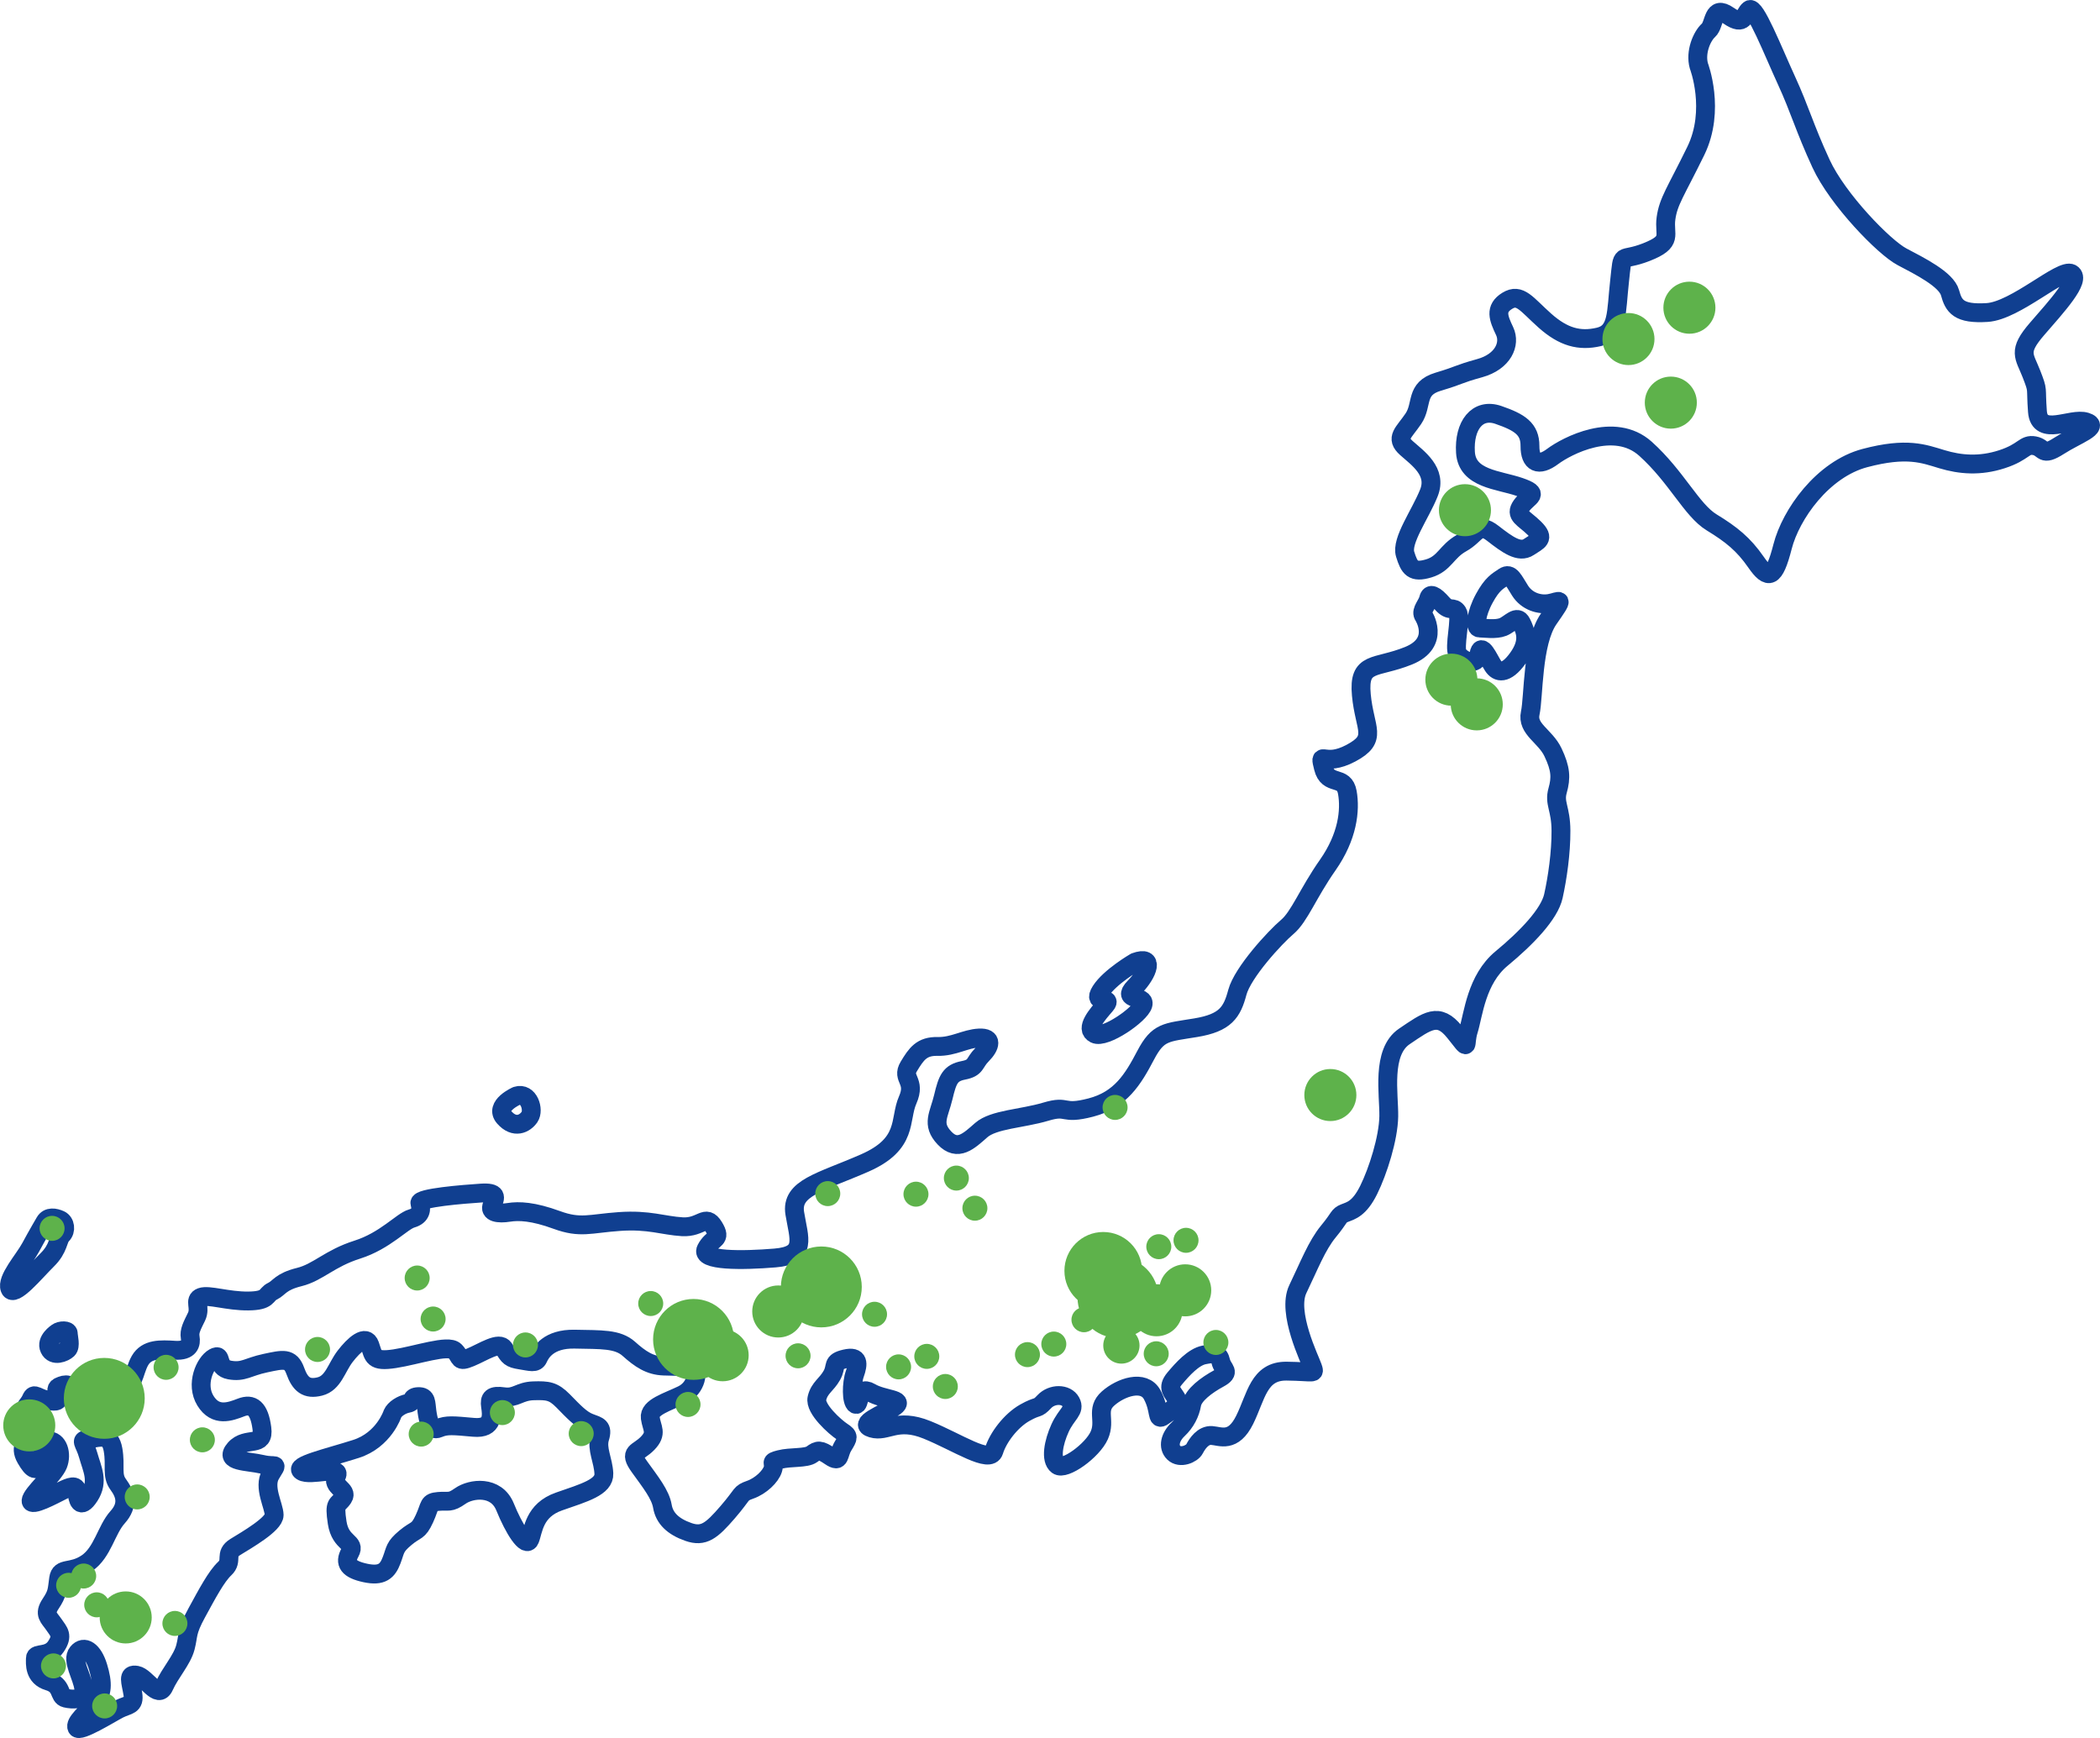 <?xml version="1.0" encoding="UTF-8"?>
<svg id="_レイヤー_2" data-name="レイヤー 2" xmlns="http://www.w3.org/2000/svg" width="459.663" height="380.425" viewBox="0 0 459.663 380.425">
  <g id="design">
    <g>
      <g>
        <path d="M371.857,14.407s3.718,9.658-.675,18.639c-4.393,8.981-5.997,10.981-6.516,14.742-.519,3.762,1.684,5.038-4.263,7.383-5.947,2.345-5.123-.592-5.901,6.366-.779,6.958-.287,11.211-4.534,12.206-4.247.995-7.777.029-11.811-3.562-4.033-3.592-5.451-6.06-8.241-4.342-2.79,1.717-1.909,3.807-.575,6.631,1.333,2.824-.338,6.687-5.438,8.106-5.1,1.418-3.976,1.435-9.104,2.972-5.128,1.537-3.315,4.976-5.438,8.106-2.123,3.129-4.004,4.186-1.524,6.405,2.48,2.219,6.801,5.128,4.932,9.821-1.869,4.694-6.121,10.45-5.2,13.426.921,2.976,1.644,4.151,5.151,3.106,3.507-1.045,3.891-3.711,7.212-5.553,3.321-1.842,3.553-4.669,6.806-2.14,3.253,2.529,5.817,4.392,7.901,3.008,2.084-1.384,3.558-1.785,1.225-4.095-2.333-2.31-4.349-2.79-2.836-4.936,1.513-2.146,4.23-2.503-.402-4.106-4.632-1.603-11.494-1.732-11.856-7.584-.362-5.851,2.58-9.788,7.211-8.185,4.632,1.603,6.925,3.026,6.908,6.782-.016,3.756,1.915,4.592,4.965,2.309,3.05-2.282,13.515-7.813,20.327-1.68,6.812,6.133,10.089,13.43,14.467,16.101,4.378,2.671,7.004,4.8,9.71,8.702,2.706,3.903,4.005,3.71,5.817-3.378,1.812-7.089,8.798-16.957,18.026-19.398,9.229-2.441,12.883-.945,16.859.252,3.976,1.197,8.269,1.592,13.16-.002,4.891-1.593,4.812-3.367,7.094-2.949,2.282.418,1.537,2.496,5.383.028,3.846-2.469,9.149-4.215,5.885-5.242-3.265-1.027-10.194,3.339-10.613-2.275-.419-5.614.248-4.202-1.306-8.206-1.554-4.004-3.101-4.874,1.219-9.862,4.32-4.988,9.725-10.846,7.522-12.122-2.203-1.276-12.21,8.124-18.445,8.52-6.235.396-7.32-1.366-8.122-4.314-.802-2.948-6.632-5.839-10.529-7.895-3.897-2.055-14.071-12.497-17.709-20.382-3.638-7.884-4.599-11.747-7.571-18.22-2.972-6.472-6.87-16.424-8.101-15.463-1.231.96-1.022,3.767-4.569,1.294-3.547-2.473-2.965,1.926-4.399,3.214-1.434,1.288-2.935,4.78-2.1,7.772Z" style="fill: none; stroke: #103f90; stroke-linecap: round; stroke-linejoin: round; stroke-width: 4.125px;"/>
        <path d="M311.535,134.657s3.971,5.958-3.241,8.879c-7.212,2.921-11.019,1.012-10.312,8.575.707,7.563,3.746,9.539-2.28,12.742-6.026,3.203-7.049-.925-6.026,3.203,1.023,4.129,4.541,1.457,5.237,5.382.695,3.925.08,9.669-4.285,15.9-4.365,6.23-6.2,11.308-8.866,13.557-2.666,2.248-9.764,9.959-10.927,14.319-1.163,4.361-2.586,6.654-9.109,7.733-6.523,1.08-8.212.803-10.962,6.039-2.75,5.236-5.449,9.732-11.995,11.433-6.546,1.701-4.739-.626-9.867.911-5.128,1.537-11.426,1.668-14.12,4.035-2.694,2.367-5.15,4.79-8.054,1.718-2.903-3.072-1.181-5.044-.25-8.958.931-3.914,1.507-5.281,4.399-5.846,2.892-.565,2.259-1.593,4.072-3.418,1.813-1.825,2.411-3.813-.633-3.66-3.044.153-5.597,1.927-9.088,1.848-3.49-.079-4.654,1.65-6.308,4.389-1.655,2.74,1.661,3.027-.242,7.337-1.903,4.31.227,9.579-9.425,13.799-9.652,4.22-16.204,5.419-15.282,11.027.921,5.608,2.707,9.166-4.325,9.749-7.032.583-16.464.72-15.075-1.958,1.389-2.677,3.468-1.932,1.66-4.869-1.808-2.937-2.688.237-6.891-.01-4.202-.248-7.264-1.603-13.764-1.145-6.501.458-8.517,1.557-13.705-.341-5.188-1.898-8.295-2.011-10.508-1.66-2.214.35-4.406.08-3.626-1.615s1.18-2.852-2.514-2.603c-3.694.249-13.651,1.013-13.312,2.221s.356,2.717-1.796,3.333c-2.152.616-5.8,4.886-11.9,6.819-6.1,1.932-8.579,4.977-12.707,6-4.129,1.023-4.32,2.356-5.879,3.113-1.559.757-.745,2.079-5.269,2.13-4.524.051-8.681-1.439-10.33-.829-1.649.61-.034,2.248-1.016,4.27-.982,2.022-1.62,3.124-1.383,4.496.237,1.372-.098,3.047-3.309,2.847-3.211-.2-6.185-.344-7.678,2.246-1.494,2.59-1.273,6.402-4.405,5.344-3.132-1.059-2.827-1.55-5.052-.889-2.225.661-2.171,4.121-4.143,2.398-1.971-1.722-2.505-1.849-4.123-1.106-1.618.743,1.534,3.561-1.68,3.109-3.214-.451-3.705-2.072-4.411-.423-.706,1.649-2.313,2.082-.502,3.954,1.811,1.872,2.488.341,1.023,2.813-1.465,2.471-3.227,3.556-1.674,6.244,1.554,2.688,2.279,2.798,3.31,1.101s-.794-4.826,1.496-4.971c2.29-.144,3.124,2.937,2.203,5.224-.92,2.288-5.783,6.394-5.884,7.874-.101,1.48,5.012-1.314,6.718-2.161,1.706-.847,3.236-1.486,3.344.169.107,1.655.639,4.163,2.717.96,2.078-3.203.584-5.877-.264-8.899-.848-3.022-2.048-3.244.225-3.581,2.273-.336,4.569-1.294,5.202,2.366.633,3.66-.38,5.549,1.136,7.602,1.517,2.053,2.328,4.439-.14,7.173-2.468,2.734-3.283,7.741-6.717,10.057-3.434,2.316-5.817.746-6.187,3.353-.37,2.607-.2,3.211-1.756,5.535-1.556,2.324-.336,2.991.732,4.561,1.068,1.57,2.068,2.372.424,4.801-1.643,2.429-4.436,1.263-4.481,2.506-.045,1.243-.293,4.129,2.867,5.069,3.16.94,2.152,3.332,3.754,3.713,1.601.381,4.264.513,3.953-2.13-.311-2.643-2.732-6.164-1.331-7.837,1.401-1.672,3.366-.452,4.457,3.128,1.091,3.581,1.057,5.829-.781,8.023-1.838,2.194-4.374,4.16-3.829,5.293.545,1.132,7.181-3.054,9.18-4.082,1.999-1.028,3.482-.675,3.052-3.347-.43-2.671-1.263-4.436.841-4.061,2.104.375,4.66,5.433,6.001,2.431,1.341-3.002,3.942-5.767,4.664-8.541.723-2.773.155-3.284,2.487-7.555,2.332-4.27,4.272-7.945,6.13-9.696,1.858-1.751-.184-3.177,2.312-4.714,2.496-1.537,8.519-4.991,8.497-7.002-.023-2.011-2.435-6.094-.767-8.893,1.669-2.799,1.285-1.449-1.858-2.197-3.143-.748-8.464-.51-5.968-3.363,2.496-2.853,6.49-.148,5.907-4.547-.582-4.4-2.147-5.461-4.561-4.532-2.414.929-5.58,2.119-7.795-1.479-2.214-3.598-.089-8.317,1.865-9.418,1.954-1.102.365,2.155,3.432,2.696,3.067.542,3.92-.673,7.814-1.5,3.894-.828,5.501-1.26,6.555,1.685,1.054,2.945,2.457,4.157,5.392,3.414,2.934-.743,3.606-4.093,5.514-6.584,1.909-2.491,4.557-4.931,5.413-2.472.856,2.46.619,3.719,5.431,2.984,4.812-.735,11.719-3.164,13.185-1.688,1.466,1.477.65,2.536,3.431,1.38,2.782-1.155,6.303-3.576,7.342-1.887,1.04,1.689,1.311,2.129,3.547,2.473,2.237.344,3.38.804,3.914-.385.534-1.189,2.213-4.299,8.011-4.172,5.798.126,9.359-.092,11.839,2.128,2.48,2.219,4.581,3.659,7.628,3.758,3.047.099,5.442.042,6.512.547,1.07.505.757,4.191-2.434,5.75-3.191,1.559-7.348,2.701-7.026,5.033.322,2.333,1.59,3.324-.573,5.566-2.163,2.243-4.239,1.749-1.79,5.151,2.449,3.403,4.579,6.04,5.022,8.652.444,2.612,2.328,4.439,5.683,5.613,3.355,1.174,5.069-.235,8.616-4.342,3.546-4.107,2.6-4.081,4.927-4.906,2.327-.825,4.448-2.89,4.947-4.463.5-1.573-.89-1.528,1.513-2.146,2.403-.619,5.75-.198,7.04-1.145,1.29-.946,1.762-1.085,4.027.457,2.265,1.542,1.666-.418,2.798-2.279,1.132-1.861,1.321-2.129-.198-3.118-1.519-.988-6.075-5.017-5.525-7.33.55-2.313,2.067-2.892,3.255-4.99,1.189-2.098-.122-2.912,2.931-3.626,3.053-.715,2.867,1.121,2.107,3.259-.759,2.138-.773,6.145.165,6.682.938.536.454-4.279,3.253-2.61,2.799,1.669,7.676,1.451,5.27,3.134-2.406,1.683-8.282,3.732-4.944,4.714,3.338.982,5.385-2.353,12.07.366,6.685,2.719,13.748,7.533,14.632,4.61.883-2.923,3.71-6.637,6.751-8.357,3.041-1.72,2.595-.636,4.275-2.429,1.68-1.793,4.815-1.8,5.812.067.997,1.866-.918,2.539-2.36,5.705-1.443,3.166-2.154,6.945-.558,8.139,1.596,1.194,7.653-3.192,9.138-6.536,1.485-3.344-.862-5.594,1.919-8.066,2.781-2.471,7.833-4.214,9.661-.834,1.828,3.38.879,5.786,2.39,4.704,1.511-1.082,3.773-2.424,2.928-3.878-.845-1.454-2.155-2.267-.404-4.357,1.751-2.09,4.131-4.72,6.432-5.175,2.302-.455,3.234-.421,3.669,1.437.435,1.858,2.288,2.236-.446,3.716-2.733,1.48-5.563,3.627-5.91,5.612-.347,1.985-1.315,3.948-3.012,5.55-1.697,1.601-2.279,3.782-.903,5.112,1.375,1.33,3.951.251,4.53-.865.579-1.116,1.858-3.067,3.767-2.926,1.909.141,4.677,1.677,7.206-3.424,2.53-5.101,3.057-10.74,9.18-10.662,6.122.078,6.219.728,5.668-.907-.551-1.635-5.681-11.942-3.21-17.057,2.47-5.115,4.15-9.54,6.703-12.63,2.553-3.09,2.135-3.44,3.518-3.988,1.384-.548,3.228-.924,5.28-5.073,2.052-4.149,4.322-11.316,4.401-16.123.078-4.806-1.668-14.058,3.409-17.487,5.077-3.429,7.48-5.364,11.005-.953,3.525,4.411,1.972,3.038,3.041-.404s1.707-11.124,7.244-15.697c5.537-4.573,10.462-9.73,11.334-13.659.872-3.928,1.682-9.438,1.656-14.332-.026-4.894-1.531-5.942-.735-8.76.796-2.818.7-4.784-1.012-8.387-1.712-3.603-5.75-5.066-4.977-8.579.773-3.513.416-15.442,4.024-20.599,3.608-5.157,2.471-3.799.183-3.403-2.287.396-4.959-.491-6.419-2.781-1.46-2.29-2.116-4.013-3.539-3.035-1.423.977-2.541,1.463-4.323,4.736-1.782,3.273-2.16,6.442-1.036,6.459,1.124.017,3.539.403,5.128-.221,1.59-.624,3.103-2.771,4.041-.918.938,1.852,1.836,4.134-.784,7.772-2.62,3.638-4.445,3.141-5.408,1.658-.963-1.483-2.605-5.382-3.09-2.552-.485,2.83-3.665,1.446-4.629-.036-.963-1.482.843-7.758-.075-9.167-.918-1.409-1.641.048-3.318-1.855-1.678-1.903-2.689-2.394-2.999-1.09-.31,1.305-1.703,2.572-1.171,3.606Z" style="fill: none; stroke: #103f90; stroke-linecap: round; stroke-linejoin: round; stroke-width: 4.125px;"/>
        <path d="M85.918,309.447s-1.867,5.739-8.016,7.701c-6.149,1.963-13.739,3.666-11.853,4.866,1.887,1.201,8.837-1.323,7.602,1.057-1.235,2.38,2.636,2.967,1.454,4.774-1.182,1.807-2.022.772-1.298,5.456.724,4.684,4.109,4.153,2.795,6.514-1.314,2.361-.293,3.69,3.363,4.477,3.656.786,4.865-.43,5.764-2.806.9-2.376.598-2.866,3-4.884,2.402-2.019,2.786-1.175,4.171-4.188,1.385-3.012.768-3.577,3.072-3.781,2.304-.204,2.489.425,4.797-1.198,2.308-1.623,7.839-2.396,9.787,2.412,1.947,4.808,4.618,9.036,5.404,7.135.787-1.902.854-6.398,6.411-8.334,5.557-1.936,9.94-3.149,9.808-6.105-.132-2.956-1.639-5.403-.897-7.817.742-2.414-.305-2.579-2.226-3.287-1.921-.708-3.638-2.62-5.792-4.804-2.154-2.184-3.378-2.308-6.492-2.213-3.114.094-3.825,1.68-6.491,1.296-2.666-.384-3.17.332-2.914,2.064.256,1.732.806,5.038-3.693,4.636-4.5-.402-5.882-.564-7.647.186-1.766.75-2.286-1.63-2.565-3.618-.279-1.988-.038-3.351-1.891-3.291-1.853.06-.873,1.213-2.27,1.465-1.397.252-2.942,1.248-3.385,2.286Z" style="fill: none; stroke: #103f90; stroke-linecap: round; stroke-linejoin: round; stroke-width: 4.125px;"/>
        <path d="M9.846,267.469s-1.683,2.858-3.145,5.581c-1.463,2.723-5.348,6.936-4.526,9.012.822,2.076,5.518-3.7,8.135-6.273,2.618-2.573,2.27-4.536,3.25-5.493.98-.957.723-2.773-.407-3.293-1.13-.519-2.6-.75-3.307.466Z" style="fill: none; stroke: #103f90; stroke-linecap: round; stroke-linejoin: round; stroke-width: 4.125px;"/>
        <path d="M12.473,291.718s-2.524,1.655-1.646,3.494c.878,1.838,3.248.836,3.979.132.731-.703.146-2.722.138-3.476-.009-.754-1.751-.74-2.471-.149Z" style="fill: none; stroke: #103f90; stroke-linecap: round; stroke-linejoin: round; stroke-width: 4.125px;"/>
        <path d="M113.083,239.876s-4.944,2.166-2.707,4.703c2.237,2.538,4.511,1.408,5.539-.102,1.028-1.51-.121-5.46-2.832-4.601Z" style="fill: none; stroke: #103f90; stroke-linecap: round; stroke-linejoin: round; stroke-width: 4.125px;"/>
        <path d="M248.471,210.598s-5.523,3.198-7.519,6.316c-1.995,3.118,2.753,1.073,1.021,3.084-1.732,2.011-4.574,5.178-2.334,6.296,2.241,1.118,9.948-4.234,10.544-6.389.597-2.156-4.829-.773-1.847-3.824,2.982-3.05,4.435-7.049.135-5.482Z" style="fill: none; stroke: #103f90; stroke-linecap: round; stroke-linejoin: round; stroke-width: 4.125px;"/>
      </g>
      <circle cx="241.488" cy="278.161" r="8.499" style="fill: #5eb24b;"/>
      <circle cx="259.428" cy="282.43" r="5.696" style="fill: #5eb24b;"/>
      <circle cx="369.79" cy="67.35" r="5.696" style="fill: #5eb24b;"/>
      <circle cx="365.721" cy="88.127" r="5.696" style="fill: #5eb24b;"/>
      <circle cx="356.447" cy="74.21" r="5.696" style="fill: #5eb24b;"/>
      <circle cx="320.658" cy="111.671" r="5.696" style="fill: #5eb24b;"/>
      <circle cx="253.148" cy="286.792" r="5.696" style="fill: #5eb24b;"/>
      <circle cx="291.198" cy="239.685" r="5.696" style="fill: #5eb24b;"/>
      <circle cx="317.687" cy="148.764" r="5.696" style="fill: #5eb24b;"/>
      <circle cx="323.243" cy="154.171" r="5.696" style="fill: #5eb24b;"/>
      <circle cx="170.351" cy="287.06" r="5.696" style="fill: #5eb24b;"/>
      <circle cx="158.179" cy="296.639" r="5.696" style="fill: #5eb24b;"/>
      <circle cx="6.405" cy="311.992" r="5.696" style="fill: #5eb24b;"/>
      <circle cx="27.515" cy="354.028" r="5.696" style="fill: #5eb24b;"/>
      <circle cx="245.458" cy="294.503" r="3.97" style="fill: #5eb24b;"/>
      <circle cx="244.71" cy="284.011" r="8.853" style="fill: #5eb24b;"/>
      <circle cx="179.779" cy="281.687" r="8.853" style="fill: #5eb24b;"/>
      <circle cx="151.806" cy="293.175" r="8.853" style="fill: #5eb24b;"/>
      <circle cx="22.825" cy="306.077" r="8.853" style="fill: #5eb24b;"/>
      <circle cx="253.646" cy="272.877" r="2.736" style="fill: #5eb24b;"/>
      <circle cx="253.081" cy="296.316" r="2.736" style="fill: #5eb24b;"/>
      <circle cx="191.425" cy="287.668" r="2.736" style="fill: #5eb24b;"/>
      <circle cx="174.685" cy="296.76" r="2.736" style="fill: #5eb24b;"/>
      <circle cx="150.597" cy="307.411" r="2.736" style="fill: #5eb24b;"/>
      <circle cx="142.434" cy="285.319" r="2.736" style="fill: #5eb24b;"/>
      <circle cx="127.219" cy="313.794" r="2.736" style="fill: #5eb24b;"/>
      <circle cx="109.961" cy="309.189" r="2.736" style="fill: #5eb24b;"/>
      <circle cx="92.192" cy="313.898" r="2.736" style="fill: #5eb24b;"/>
      <circle cx="115.019" cy="294.385" r="2.736" style="fill: #5eb24b;"/>
      <circle cx="94.801" cy="288.71" r="2.736" style="fill: #5eb24b;"/>
      <circle cx="91.312" cy="279.734" r="2.736" style="fill: #5eb24b;"/>
      <circle cx="69.505" cy="295.374" r="2.736" style="fill: #5eb24b;"/>
      <circle cx="11.4" cy="268.865" r="2.736" style="fill: #5eb24b;"/>
      <circle cx="36.354" cy="299.283" r="2.736" style="fill: #5eb24b;"/>
      <circle cx="44.296" cy="315.153" r="2.736" style="fill: #5eb24b;"/>
      <circle cx="30.033" cy="327.65" r="2.736" style="fill: #5eb24b;"/>
      <circle cx="21.171" cy="351.268" r="2.736" style="fill: #5eb24b;"/>
      <circle cx="22.906" cy="373.398" r="2.736" style="fill: #5eb24b;"/>
      <circle cx="11.703" cy="364.635" r="2.736" style="fill: #5eb24b;"/>
      <circle cx="15.023" cy="346.992" r="2.736" style="fill: #5eb24b;"/>
      <circle cx="18.318" cy="344.963" r="2.736" style="fill: #5eb24b;"/>
      <circle cx="38.285" cy="355.34" r="2.736" style="fill: #5eb24b;"/>
      <circle cx="266.142" cy="293.839" r="2.736" style="fill: #5eb24b;"/>
      <circle cx="244.076" cy="242.393" r="2.736" style="fill: #5eb24b;"/>
      <circle cx="237.267" cy="288.868" r="2.736" style="fill: #5eb24b;"/>
      <circle cx="230.666" cy="294.193" r="2.736" style="fill: #5eb24b;"/>
      <circle cx="224.897" cy="296.503" r="2.736" style="fill: #5eb24b;"/>
      <circle cx="196.689" cy="299.183" r="2.736" style="fill: #5eb24b;"/>
      <circle cx="202.862" cy="296.886" r="2.736" style="fill: #5eb24b;"/>
      <circle cx="206.919" cy="303.477" r="2.736" style="fill: #5eb24b;"/>
      <circle cx="200.493" cy="261.383" r="2.736" style="fill: #5eb24b;"/>
      <circle cx="181.186" cy="261.26" r="2.736" style="fill: #5eb24b;"/>
      <circle cx="209.335" cy="257.861" r="2.736" style="fill: #5eb24b;"/>
      <circle cx="213.392" cy="264.452" r="2.736" style="fill: #5eb24b;"/>
      <circle cx="259.604" cy="271.482" r="2.736" style="fill: #5eb24b;"/>
    </g>
  </g>
</svg>